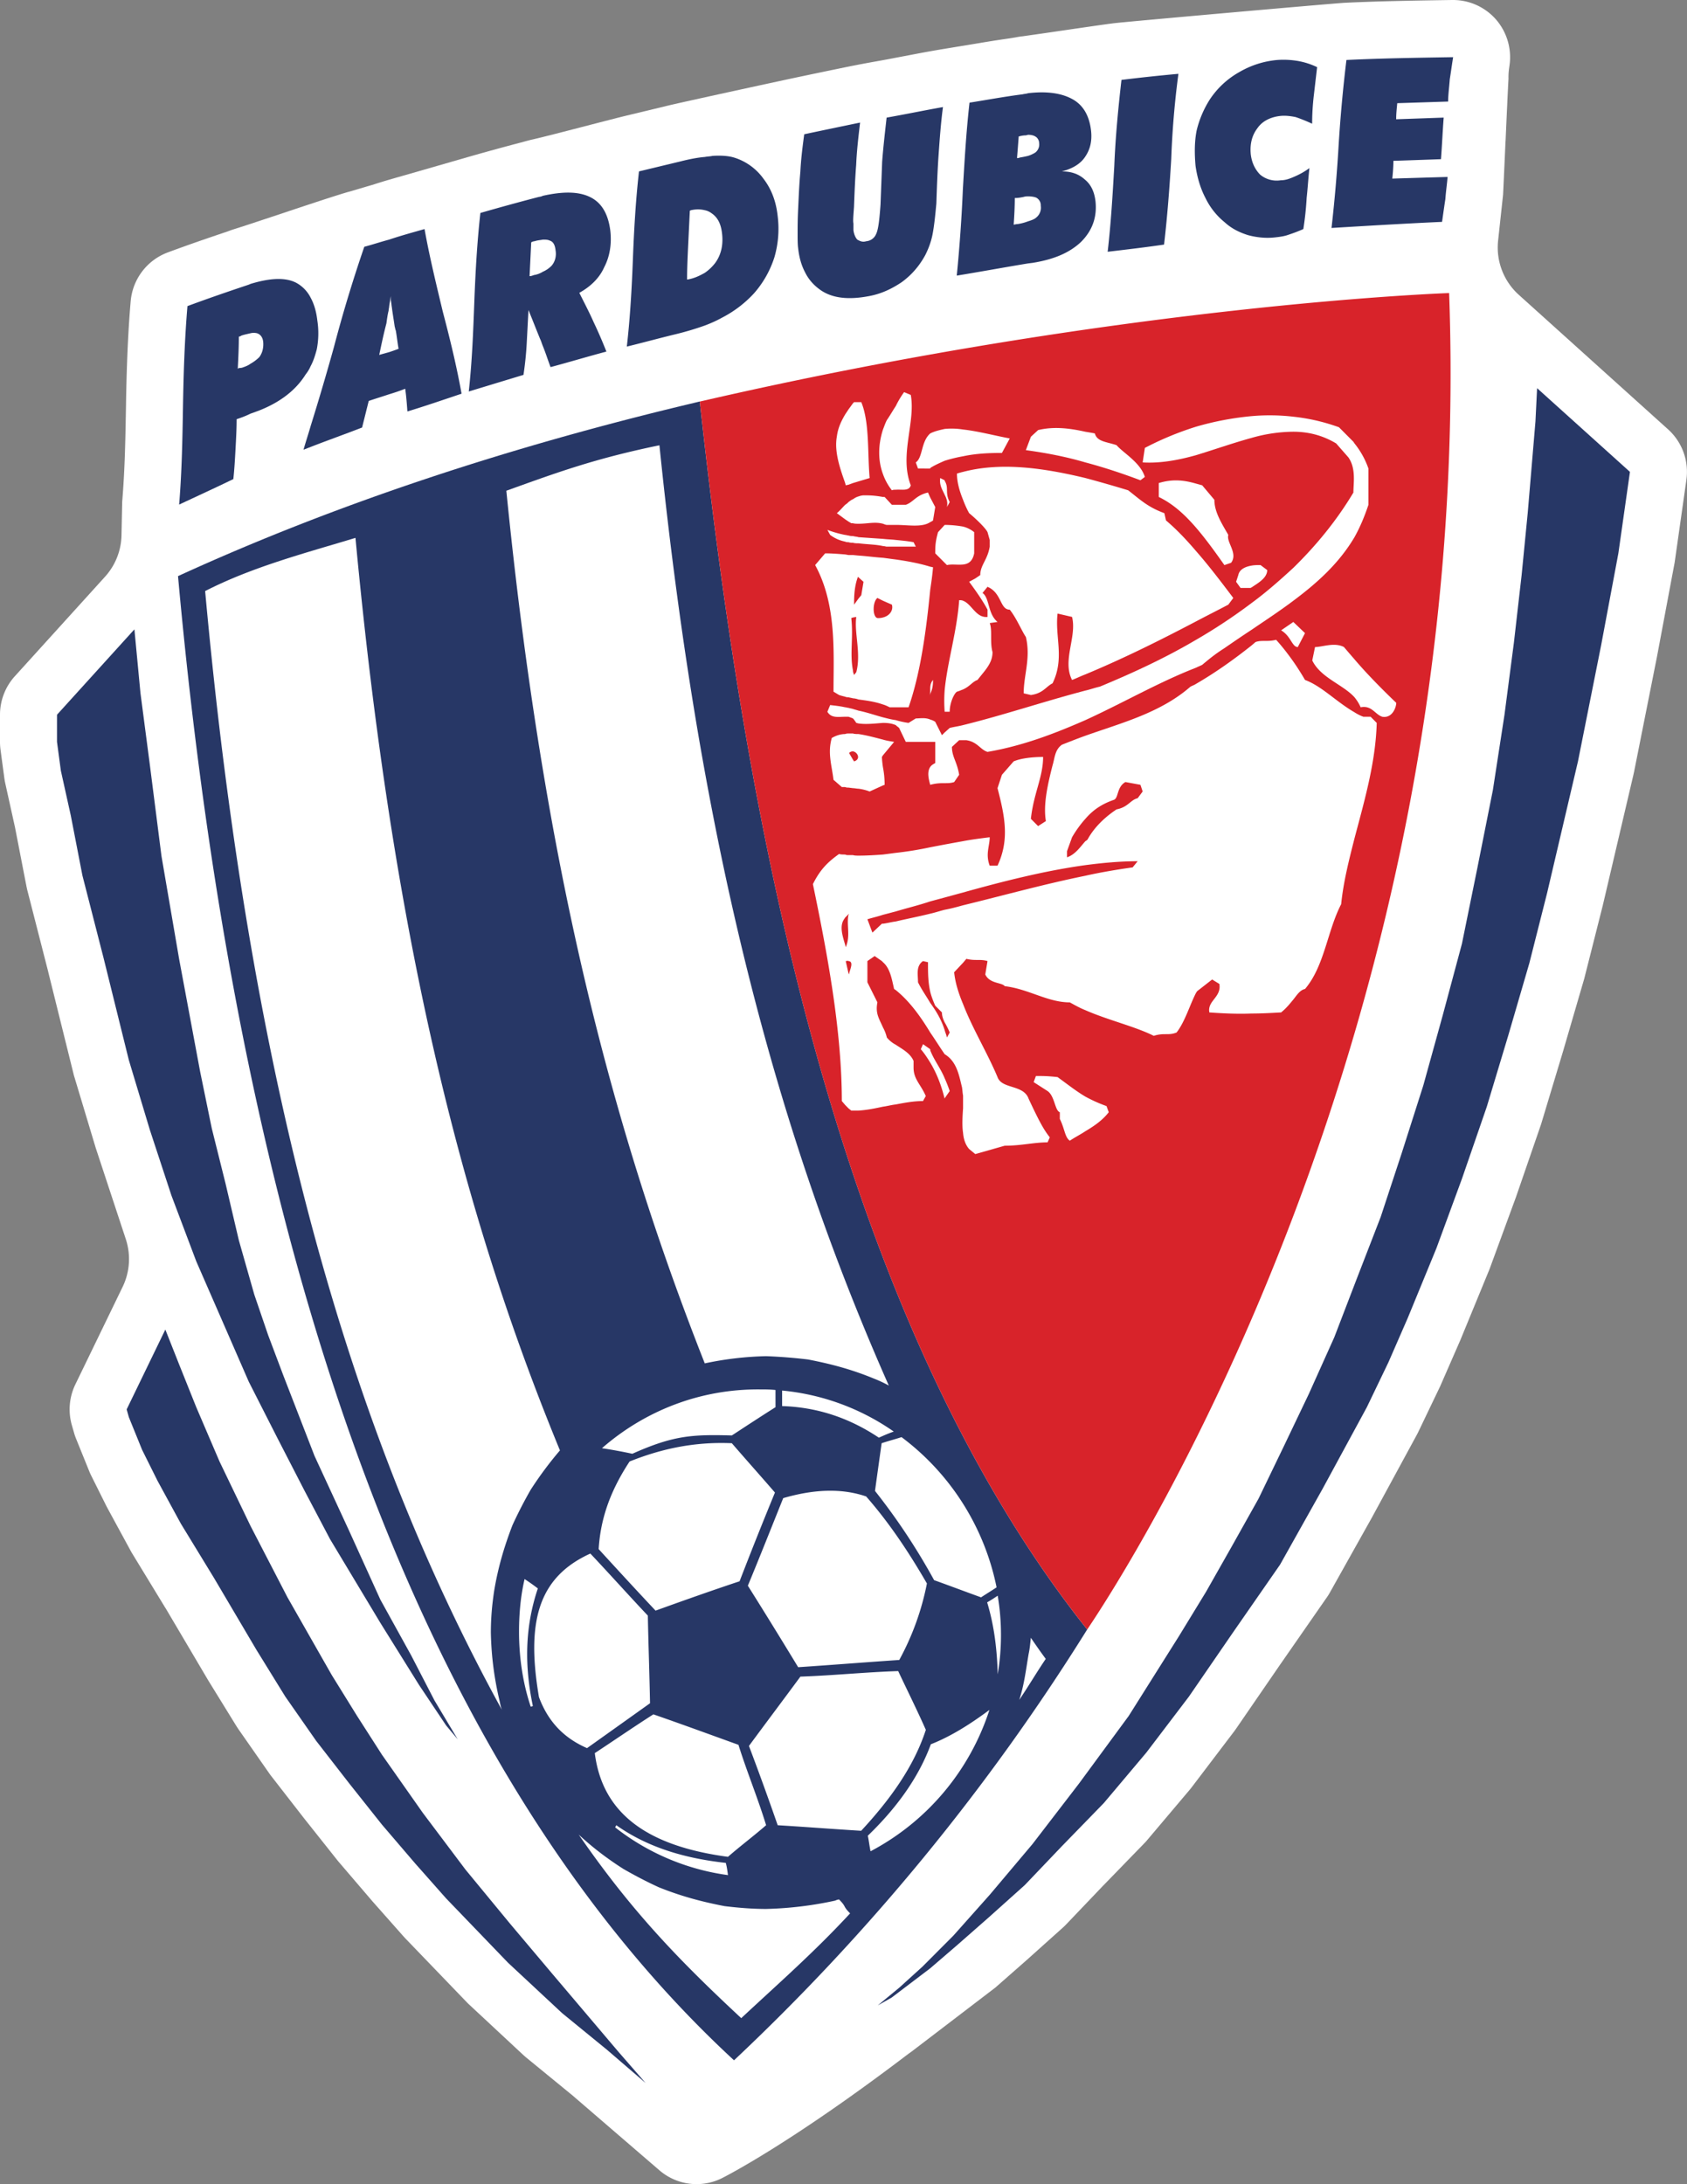 <svg xmlns="http://www.w3.org/2000/svg" viewBox="0 0 92.73 120"><rect x="0" y="0" width="92.73" height="120" fill="#808080" stroke="none"/><g fill="none" fill-rule="evenodd"><path fill="#FFF" d="m91.69 23.59-8.21-7.396a3.5 3.5 0 0 1-1.133-2.973l.273-2.525c.013-.244.066-1.395.13-2.837l.009-.15c.054-1.211.12-2.694.159-3.388a3.4 3.4 0 0 1 .033-.565l.016-.118.008-.051.006-.05a3.16 3.16 0 0 0-.745-2.46A3.14 3.14 0 0 0 79.882 0h-.074c-1.933.03-3.92.06-5.896.153-1.088.073-11.805 1.022-12.642 1.119-.409.046-1.86.26-3.03.43a292 292 0 0 1-2.035.293l-.045.004c-.091.012-.17.023-.246.038l-.097.018-.25.041-.095.015a56 56 0 0 0-1.703.267l-.111.018q-.428.072-.849.14c-.261.041-1.292.212-1.526.254-.531.093-1.058.195-1.565.292l-.44.083c-.376.073-.733.14-1.086.202a66 66 0 0 0-1.618.306l-.06.012-.023.005c-.92.19-1.945.402-2.934.612-.848.18-6.085 1.315-6.888 1.512l-2.275.548c-.272.065-.899.226-1.824.465-1.582.41-2.836.735-3.407.861l-.206.053-.05.014-.138.038q-.026.009-.052.015a132 132 0 0 0-3.176.872l-1.481.427-1.577.454-.347.099c-.466.133-.989.28-1.508.447l-.059.02-.154.046-.057.017a40 40 0 0 0-.557.164l-.066.019c-.185.057-.36.108-.512.15-.55.146-2.44.775-3.822 1.236-1.28.426-2.09.695-2.553.838q-.099.03-.197.067l-.066.025-.174.062-.066.021c-.847.285-1.969.668-3.132 1.1a3.15 3.15 0 0 0-2.03 2.68c-.139 1.626-.217 3.36-.256 5.622v.037c-.032 1.805-.059 3.51-.202 5.257-.006.06-.01.128-.01.192l-.036 1.746a3.5 3.5 0 0 1-.904 2.278l-4.96 5.47A3.15 3.15 0 0 0 0 39.268v1.492q0 .21.027.42l.213 1.583q.019.134.048.267l.54 2.44.017.089.61 3.141q.019.092.041.188l1.153 4.496.005.027L4.042 59c.01.05.027.107.044.162l1.175 3.905 1.655 5.016a3.5 3.5 0 0 1-.176 2.621L4.143 76.06a3.15 3.15 0 0 0-.195 2.237l.125.433c.029.104.067.212.108.314l.727 1.796q.046.114.102.226l.85 1.704q.025.047.052.098l1.275 2.344q.04.072.078.136l1.817 2.98.027.04 2.345 3.968 1.56 2.53.095.143 1.708 2.447c.03.04.062.085.094.126l1.803 2.32 1.83 2.303c.023.03.05.06.072.088l1.882 2.198 1.681 1.897.091.1 3.4 3.53q.057.059.124.121l2.978 2.773q.075.067.156.135l2.438 1.995q.034.026.07.056l4.808 4.14c.57.491 1.297.762 2.046.762.48 0 .96-.113 1.39-.326.15-.076 3.744-1.881 10.229-6.815q.037-.027.076-.055l.158-.114 4.569-3.489 1.725-1.515 1.981-1.775a3 3 0 0 0 .175-.169l2.028-2.125q.011-.011.022-.021l2.274-2.342c.05-.051.102-.107.144-.16l2.341-2.77q.057-.07.105-.132l2.337-3.075.091-.126 2.411-3.507 2.586-3.721q.09-.126.164-.26l2.314-4.128 2.477-4.56q.039-.072.07-.137l1.184-2.47q.023-.045.043-.094l1.088-2.489 1.585-3.852.046-.12 1.429-3.893 1.354-3.926c.018-.048.028-.084.04-.123l1.174-3.895 1.174-4.021q.017-.056.028-.107l.994-3.924 1.693-7.215.025-.113 1.262-6.338.96-5.114q.014-.068.023-.136l.636-4.477a3.14 3.14 0 0 0-1.005-2.781"/><path fill="#273766" d="M59.081 88.659C44.98 70.192 40.616 41.582 38.465 22.063v-.004c-.108.028-.213.051-.32.078-10.092 2.393-19.671 5.537-28.36 9.516 3.799 41.941 15.252 67.407 30.562 81.544a118.6 118.6 0 0 0 19.397-23.645q.008-.012.016-.023a60 60 0 0 1-.679-.87"/><path fill="#D8232A" d="M59.76 89.529a55 55 0 0 1-.678-.87C44.978 70.192 40.617 41.582 38.465 22.063c23.204-5.355 41.19-5.962 41.19-5.962 1.45 40.453-17.512 69.897-19.895 73.428"/><path fill="#FFF" d="M70.42 34.63c.396.244.519.583.67.766.062.092.154.155.246.155l.397-.766-.643-.613-.67.459Zm-21.273 6.13c-.184-.03-.399-.061-.611-.124-.46-.12-.918-.244-1.347-.306-.09 0-.213 0-.304-.03h-.245c-.06 0-.123 0-.183.03-.275 0-.52.093-.735.214-.242.828 0 1.503.093 2.3l.458.398h.184c.06.03.122.03.183.03l.245.031c.091 0 .214.03.304.03.246.032.46.093.612.154l.735-.336.09-.032a5 5 0 0 0-.09-.95 5 5 0 0 1-.06-.582l.06-.092zm-2.201 1.072-.06-.092-.215-.368a.28.28 0 0 1 .214-.09c.244.03.458.428.06.55Zm26.928-6.282c-.521-.276-1.193 0-1.59 0l-.152.736c.457.95 1.68 1.317 2.32 2.022.125.153.246.338.34.552.61-.124.792.398 1.19.52.551.093.766-.52.766-.765-.705-.674-1.592-1.563-2.295-2.391a72 72 0 0 1-.58-.674"/><path fill="#FFF" d="M65.743 25.008c1.007-.307 2.048-.674 3.056-.95a8.5 8.5 0 0 1 2.293-.338c.795 0 1.59.184 2.353.643l.673.767c.428.612.275 1.411.275 1.931-.916 1.534-2.048 2.911-3.301 4.137-.734.675-1.498 1.349-2.293 1.931a30 30 0 0 1-3.056 2.024c-1.712 1.01-3.514 1.838-5.288 2.573-.274.06-.52.154-.795.215-2.324.613-4.493 1.347-6.724 1.898-.243.063-.489.094-.732.155l-.276.246-.153.153-.368-.737a1 1 0 0 0-.275-.123c-.274-.121-.58-.06-.795-.06l-.396.245a4.5 4.5 0 0 1-.703-.154c-.243-.031-.458-.092-.703-.152-.458-.124-.887-.276-1.344-.368-.092-.031-.215-.062-.306-.092-.092-.03-.154-.03-.246-.062-.06 0-.121-.03-.183-.03-.275-.062-.55-.091-.824-.123l-.153.368c.213.367.61.275.977.275h.183c.092.032.185.063.246.092.06.061.122.155.184.246l.122.03c.426.062.917 0 1.344-.03.274 0 .489.03.703.121.06.063.12.094.184.155l.366.765h1.619v1.165c-.12.063-.214.123-.275.214-.181.277-.092.643 0 .981.336-.091.583-.091.796-.091.182 0 .336 0 .52-.06l.274-.4c-.12-.736-.397-.98-.397-1.533l.397-.367h.397c.611.091.764.521 1.162.642 1.956-.336 3.698-1.01 5.38-1.746 2.079-.95 4.034-2.085 6.082-2.88.121-.06.213-.093.335-.154.55-.46.796-.643 1.224-.918.49-.338.979-.674 1.497-1.012.765-.522 1.559-1.041 2.293-1.595 1.313-.98 2.507-2.052 3.361-3.493.307-.55.55-1.132.766-1.777v-1.993a4.6 4.6 0 0 0-.766-1.379l-.06-.091-.794-.798a10.7 10.7 0 0 0-2.507-.58 11.3 11.3 0 0 0-2.293-.031 16.3 16.3 0 0 0-3.056.581 17 17 0 0 0-2.813 1.165l-.121.797c.947.06 1.955-.123 2.934-.398M59.66 60.25c-.518-.307-.977-.674-1.528-1.073-.55-.06-.796-.06-1.191-.06l-.123.337.764.49c.397.275.397 1.074.674 1.164v.368c.274.552.274 1.011.55 1.196.274-.185.58-.338.855-.521.518-.307.947-.613 1.284-1.043l-.123-.338a8 8 0 0 1-1.161-.52m-8.528-2.543v-.06l-.397-.278-.122.277c.213.244.365.49.519.735.368.614.611 1.256.793 1.993v-.032l.277-.398a8 8 0 0 0-.277-.704c-.244-.584-.579-.982-.793-1.533"/><path fill="#FFF" d="m45.815 38.001.306.184c.091.031.215.063.336.093.06.03.122.03.182.03.092.03.154.03.246.06.091 0 .215.031.306.063.458.06.917.123 1.344.275.121.031.245.093.367.153h1.04c.672-1.93.977-4.29 1.191-6.467.06-.396.122-.826.153-1.225l-.153-.031c-.58-.182-1.253-.306-1.894-.397-.244-.03-.459-.062-.704-.093-.458-.03-.886-.092-1.344-.122l-.306-.03h-.246l-.182-.032c-.367-.029-.734-.06-1.101-.06l-.55.644c1.192 2.175 1.01 4.78 1.01 6.955Zm2.414-5.148.306.153.49.215c.091.306-.123.613-.49.704a.9.9 0 0 1-.306.032c-.275-.062-.275-.889 0-1.104M47.16 31.69l.03.03.275.246-.122.734-.152.185-.245.337c0-.368 0-.98.214-1.532m-.275 2.236.183-.03c-.122.888.275 1.992 0 3.035l-.122.153c-.032-.092-.06-.153-.06-.246-.184-.92.028-1.778-.093-2.88zm4.401 3.432c-.154.183-.154.37-.154.522v.06c0 .115 0 .212-.05.305a.6.6 0 0 0 .05-.121c.154-.307.154-.613.154-.766m24.389 2.36-.335-.338h-.396a2.4 2.4 0 0 1-.49-.245c-1.009-.581-1.803-1.44-2.72-1.777a15 15 0 0 0-.644-1.012c-.304-.428-.61-.827-.946-1.194-.488.123-.794 0-1.13.123l-.215.184c-1.039.826-2.048 1.531-3.056 2.114-.093.062-.183.091-.307.154-1.649 1.44-3.79 1.99-5.776 2.696-.428.153-.886.336-1.283.49-.398.276-.398.735-.52 1.134-.274 1.072-.52 2.175-.367 3.065l-.428.275-.397-.399c.153-1.408.672-2.297.672-3.4-.52 0-1.191.06-1.62.244l-.643.736-.243.735c.397 1.533.672 2.819 0 4.26h-.429c-.244-.644 0-1.074 0-1.563-.489.061-.976.122-1.465.215q-.504.091-1.01.184l-.795.152a19 19 0 0 1-1.894.307c-.244.031-.457.061-.703.092-.427.031-.886.06-1.345.06-.091 0-.214 0-.305-.029h-.246c-.06 0-.12 0-.183-.031-.12 0-.244 0-.335-.031-.641.46-1.039.86-1.438 1.655.797 3.83 1.59 8.06 1.59 11.92l.183.215.183.186.154.123h.397c.49-.033.918-.123 1.345-.215.246-.033.46-.094.703-.123.49-.092.978-.186 1.496-.186l.154-.274c-.274-.644-.672-.92-.672-1.564v-.367c-.184-.428-.611-.643-.978-.889a1.6 1.6 0 0 1-.49-.397 2.2 2.2 0 0 0-.213-.553c-.213-.49-.427-.766-.306-1.379l-.55-1.102v-1.166l.398-.276.397.276.06.063c.398.336.49.949.612 1.47l.092.061c.764.614 1.376 1.472 1.894 2.33.275.398.52.796.795 1.194.674.399.795 1.196.95 1.81.028.152.028.304.06.459v.705c-.032.459-.06.95 0 1.348.029.336.122.643.335.888l.336.276 1.62-.46c.918 0 1.59-.184 2.355-.184l.121-.276c-.367-.46-.642-1.01-1.161-2.114-.275-.797-1.469-.522-1.712-1.195-.55-1.317-1.376-2.666-1.894-4.013-.246-.584-.43-1.167-.49-1.748l.49-.522.182-.215c.49.123.764 0 1.162.123l-.123.736c.244.52.916.43 1.07.643 1.315.154 2.355.89 3.577.89.275.153.55.306.855.429 1.253.55 2.72.889 3.759 1.409.58-.183.795 0 1.254-.183.459-.583.734-1.533 1.07-2.178l.06-.091.825-.643.397.244c.124.737-.672.92-.55 1.565.827.06 1.59.09 2.324.06.55 0 1.069-.03 1.62-.06.306-.246.49-.492.671-.706.215-.275.368-.52.643-.582 1.07-1.256 1.223-3.188 1.987-4.659.123-1.225.429-2.42.733-3.616.55-2.084 1.161-4.167 1.222-6.343m-29.28 10.787.061-.091.183-.186h.031l-.031.032c-.12.552.123 1.164-.152 1.777l-.03-.123c-.122-.428-.336-1.011-.061-1.409Zm.275 3.034-.031-.062-.152-.674c.063 0 .123-.031.152 0 .337.031.031.551.031.736m5.38 3.464c-.031-.155-.092-.276-.123-.4-.183-.583-.46-1.041-.795-1.502-.214-.368-.458-.704-.672-1.132 0-.43-.123-.89.274-1.166l.275.063c0 .581 0 1.072.123 1.623.06.244.154.49.275.766l.368.369c0 .181.06.366.152.55q.138.23.276.553zm10.208-9.348c-.885.124-1.773.275-2.598.46-2.261.459-4.462 1.072-6.723 1.623-.336.093-.673.185-1.01.246-.245.06-.52.154-.795.215-.611.153-1.252.275-1.894.428-.244.03-.457.093-.703.123h-.06l-.521.49-.275-.735c.305-.091.58-.153.856-.245.246-.061.46-.122.703-.184.61-.184 1.255-.338 1.894-.552l.795-.214 1.01-.275c2.2-.614 4.492-1.196 6.723-1.503.948-.123 1.895-.215 2.874-.215zm.276-3.8c-.397.092-.52.49-1.16.614-.553.367-1.193.918-1.593 1.653a.4.4 0 0 1-.12.093c-.275.305-.552.735-1.01.887v-.336l.277-.766q.321-.552.732-1.012c.397-.459.858-.796 1.56-1.041.274-.091.153-.705.642-.98l.825.152.122.367-.275.37Zm4.217-16.395-.672-.798c-.123-.03-.214-.06-.335-.091-.735-.215-1.345-.245-2.048-.032v.766c.824.399 1.465 1.013 2.048 1.686.579.674 1.1 1.41 1.558 2.056l.367-.126c.397-.52-.275-1.132-.152-1.531-.369-.643-.766-1.257-.766-1.93m-7.091-1.196c-2.29-.55-4.615-.889-6.723-.338a4 4 0 0 0-.336.094c0 .488.15.98.336 1.44.09.244.214.52.335.734.337.277.887.797 1.009 1.041l.122.43v.368c-.122.736-.52 1.013-.52 1.563l-.274.185-.337.183c.337.46.734 1.011 1.009 1.532v.4c-.643.06-.856-.704-1.344-.89-.06-.031-.154-.031-.214-.031-.122 1.717-.643 3.371-.797 4.934a8 8 0 0 0 0 1.196h.276c0-.49.246-1.012.4-1.103.12-.03.242-.093.335-.122.397-.185.518-.43.793-.521.429-.551.826-.92.826-1.532-.153-.553 0-1.196-.153-1.594l.428-.062c-.55-.46-.428-1.317-.825-1.593l.275-.338c.794.338.673 1.256 1.222 1.256.368.46.642 1.135.887 1.503.276 1.164-.121 2.084-.121 3.094l.397.092c.67-.092.824-.459 1.19-.643.674-1.38.123-2.543.276-3.831l.796.184c.275 1.104-.552 2.39 0 3.464.244-.094.49-.215.733-.307 2.139-.89 4.156-1.9 6.083-2.911.579-.306 1.19-.613 1.773-.92l.274-.367c-.672-.89-1.346-1.778-2.047-2.576-.522-.613-1.072-1.194-1.653-1.685l-.09-.399c-.917-.336-1.315-.734-1.988-1.256a71 71 0 0 0-2.352-.674"/><path fill="#FFF" d="m51.408 30.402.518.52.125.124c.274-.062.58 0 .886-.031.275-.03.519-.154.611-.613v-1.164a1.6 1.6 0 0 0-.611-.307 6 6 0 0 0-1.01-.092l-.366.399c-.153.55-.153.795-.153 1.164m.274-4.138c-.06.398.123.645.244.92.093.184.185.399.125.674l.152-.275c-.277-.522-.03-.768-.277-1.166v-.03zm-.672.796c-.672.155-.794.523-1.222.675h-.764l-.398-.43h-.09c-.49-.09-.764-.09-1.07-.09a.9.9 0 0 0-.275.06c-.123.03-.215.093-.307.155-.09.03-.153.09-.244.153a.8.8 0 0 1-.184.152c-.152.154-.304.338-.458.46l.458.337.184.123.153.092h.091c.092.029.215.029.307.029.518 0 .886-.121 1.344 0 .091.032.153.063.212.063h.492c.702 0 1.436.152 1.893-.153.06-.031.123-.062.154-.092l.121-.736-.275-.522-.122-.275Zm-1.986-.122c.06-.031.123-.031.215-.031.335-.03.732.093.824-.244-.643-1.655.275-3.464 0-4.965l-.367-.154a5 5 0 0 0-.457.766c-.183.277-.337.553-.49.768-.093.184-.153.367-.214.52-.276.858-.276 1.716 0 2.452.121.337.275.613.49.888m-2.538-.275.152-.032.245-.09.307-.093.611-.183c-.122-1.38 0-3.065-.46-4.17h-.397l-.06.063c-.092.123-.154.214-.246.336q-.09.139-.183.276c-.215.37-.397.736-.458 1.226-.154.858.214 1.839.458 2.544zm-.03 3.095c.06.031.122.031.183.031.092.031.154.031.246.031.09.03.214.03.303.03.46.06.95.06 1.347.152.092 0 .154.031.212.031h1.592l-.123-.244c-.337-.063-.672-.092-.977-.123-.245-.03-.46-.03-.703-.06l-1.347-.092c-.09-.032-.213-.032-.303-.063-.092 0-.154 0-.246-.03-.06 0-.123-.03-.183-.03a6 6 0 0 1-.978-.278l.152.277q.367.276.826.368m22.341 2.512c.368-.243.856-.521.856-.949l-.367-.275c-.183 0-.335 0-.49.029-.366.062-.671.215-.732.522l-.121.367.244.338h.55zm-6.113-5.883.243-.184c-.243-.797-1.19-1.318-1.556-1.746-.551-.186-1.07-.186-1.193-.645-.154-.03-.335-.06-.52-.09-.825-.186-1.71-.307-2.597-.093l-.397.366-.278.737c1.133.153 2.233.367 3.272.674 1.04.275 2.048.613 3.026.98m-11.553-.643v-.032c.243-.152.518-.275.793-.396a8 8 0 0 1 1.01-.246c.703-.153 1.435-.184 2.138-.184l.43-.797c-.825-.152-1.743-.399-2.567-.49a4 4 0 0 0-1.01-.032c-.276.063-.55.123-.794.247-.52.459-.397 1.317-.795 1.594l.123.336z"/><path fill="#273766" d="M41.777 103.722c7.594.032 13.791-6.184 13.791-13.89 0-7.676-6.197-14.013-13.791-14.042-7.596-.06-13.793 6.183-13.793 13.86 0 7.706 6.197 14.012 13.793 14.072"/><path fill="#FFF" d="M47.853 101.712a13.47 13.47 0 0 0 6.533-7.766c-1.065.79-2.128 1.46-3.22 1.887-.67 1.827-1.885 3.503-3.465 5.025.06.273.091.579.152.854m6.987-9.718c.121-.7.181-1.431.181-2.162 0-.732-.06-1.462-.18-2.162a9 9 0 0 1-.58.366c.398 1.31.548 2.65.58 3.958m-.061-4.782a13.7 13.7 0 0 0-5.225-8.254c-.366.121-.73.213-1.094.335-.123.883-.243 1.735-.365 2.62a35 35 0 0 1 3.25 4.904c.851.303 1.733.639 2.581.944.273-.181.58-.367.852-.549m-5.651-8.559a12.83 12.83 0 0 0-6.137-2.254v.854c1.915.06 3.677.638 5.318 1.735.273-.121.546-.243.82-.335m-6.502-2.285c-.304-.031-.577-.031-.85-.031-3.31-.03-6.35 1.189-8.689 3.23a27 27 0 0 1 1.67.306c2.25-1.007 3.281-1.068 5.47-1.007.79-.517 1.58-1.035 2.4-1.553zM28.835 86.756c-.213.915-.305 1.888-.305 2.894 0 1.432.213 2.833.64 4.111.03 0 .06 0 .12-.029-.455-2.163-.455-4.295.274-6.46a11 11 0 0 0-.73-.516m4.983 13.646a12.85 12.85 0 0 0 6.198 2.62c-.03-.214-.06-.458-.12-.671-2.19-.243-4.256-.822-6.017-2.07-.03.06-.06.09-.06.121M47.61 82.217c1.306 1.492 2.37 3.108 3.34 4.782a14.6 14.6 0 0 1-1.52 4.203c-1.852.124-3.704.274-5.557.397a340 340 0 0 0-2.765-4.478c.669-1.614 1.307-3.23 1.944-4.812 1.58-.458 3.13-.58 4.557-.092"/><path fill="#FFF" d="M40.227 79.293c.79.915 1.58 1.797 2.37 2.71a232 232 0 0 0-1.944 4.875c-1.55.516-3.1 1.065-4.618 1.613-1.062-1.126-2.096-2.255-3.128-3.38.09-1.463.515-3.016 1.7-4.814 1.67-.668 3.494-1.097 5.62-1.004m9.144 12.519c.488 1.036 1.064 2.194 1.52 3.229-.667 2.041-1.974 3.839-3.554 5.545-1.52-.092-3.07-.213-4.589-.305a171 171 0 0 0-1.58-4.356c.943-1.28 1.885-2.53 2.827-3.808 1.822-.063 3.554-.245 5.376-.305M35.61 88.765c-1.064-1.127-2.097-2.284-3.16-3.41-2.886 1.31-3.524 3.778-2.825 7.888.457 1.22 1.246 2.194 2.643 2.802q1.733-1.232 3.462-2.466c-.029-1.585-.089-3.2-.12-4.814m4.982 7.099c-1.61-.581-3.098-1.127-4.678-1.675-1.095.699-2.157 1.432-3.22 2.13.424 3.382 2.976 5.117 7.32 5.698.7-.61 1.397-1.129 2.097-1.737-.456-1.493-1.063-2.953-1.52-4.416m-1.852-20.958c-5.195-13.158-8.87-27.535-10.907-47.944 2.796-1.006 4.861-1.767 8.415-2.498 2.279 22.328 6.563 38.015 12.608 51.66a7 7 0 0 0-.85-.395c-1.185-.487-2.31-.79-3.586-1.036a28 28 0 0 0-2.308-.182 18 18 0 0 0-3.372.395m17.924 15.078c.273.395.546.793.82 1.158-.516.76-.941 1.493-1.458 2.253.273-.822.365-1.645.517-2.527.06-.274.09-.578.12-.884m-9.934 15.14c-1.974 2.132-3.858 3.776-5.984 5.757-3.373-3.138-6.014-5.85-8.933-10.084.76.703 1.551 1.31 2.462 1.89.638.365 1.276.7 1.945 1.005 1.213.487 2.339.79 3.614 1.035.76.091 1.518.154 2.279.154a20 20 0 0 0 3.798-.458c.06-.03.15-.062.213-.062.425.428.181.336.606.763M27.59 93.945c-8.051-14.653-13.762-33.477-16.314-61.47 2.612-1.34 5.56-2.102 8.263-2.923 2.035 21.687 5.741 36.795 11.24 50.136a20 20 0 0 0-1.61 2.164 24 24 0 0 0-1.002 1.948c-.457 1.189-.79 2.317-1.003 3.595-.12.792-.183 1.523-.183 2.316.03 1.31.183 2.495.488 3.777.029.15.06.302.12.457"/><path fill="#273766" d="m6.962 77.435 2.126-4.387.76 1.92.94 2.346 1.279 2.984 1.7 3.533 2.035 3.93 2.43 4.263 1.397 2.255 1.368 2.132 2.249 3.198 2.339 3.108 2.46 2.984 2.339 2.773L34 112.738l1.488 1.706-2.126-1.827-2.462-2.01-2.976-2.772-3.403-3.534-1.7-1.92-1.824-2.13-1.793-2.256-1.822-2.345-1.701-2.437-1.58-2.558-2.339-3.961-1.823-2.985-1.277-2.345-.85-1.705-.73-1.798zM3.134 39.268l4.254-4.69.333 3.502.518 3.96.637 4.995.972 5.666 1.154 6.182.638 3.108.76 3.046.729 3.107.85 2.985.76 2.224.85 2.255 1.701 4.385 1.915 4.143 1.701 3.747 1.701 3.077 1.276 2.466 1.276 2.134-.638-.763-1.488-2.224-2.127-3.412-2.764-4.597-1.398-2.652-1.49-2.893-1.58-3.107-1.395-3.199-1.489-3.41-1.368-3.625-1.183-3.595-1.156-3.838-1.396-5.636L4.53 48.1l-.638-3.29-.547-2.467-.212-1.584v-.852zm45.114 70.912 1.185-.976 1.275-1.156 1.701-1.706 2.007-2.254 2.337-2.772 2.554-3.321 2.733-3.715 2.764-4.387 1.488-2.435 1.4-2.468 1.487-2.652 1.397-2.893 1.368-2.862 1.398-3.11 1.274-3.316 1.276-3.293 1.154-3.502 1.186-3.715 1.064-3.839 1.063-3.96.85-4.173.85-4.265.639-4.143.517-3.958.425-3.717.335-3.41.425-5.027.09-1.829 5.104 4.6-.637 4.477-.943 5.027-1.276 6.397-1.701 7.25-.972 3.838-1.155 3.96-1.184 3.928-1.367 3.961-1.399 3.807-1.578 3.839-1.063 2.436-1.186 2.467-2.43 4.478-2.34 4.171-2.582 3.718-2.429 3.533-2.34 3.076-2.338 2.774-2.31 2.374-2.036 2.134-2.004 1.795-1.702 1.494-1.488 1.28-2.127 1.613zM17.078 20.11c.151-.276.244-.58.334-.915a4.6 4.6 0 0 0 .031-1.585c-.06-.517-.183-.913-.365-1.249a1.9 1.9 0 0 0-.79-.821c-.577-.305-1.428-.276-2.522.06-.06.03-.152.062-.242.09-1.094.367-2.157.733-3.22 1.128-.152 1.799-.213 3.594-.244 5.421-.03 1.8-.06 3.626-.213 5.484.972-.457 1.975-.913 2.979-1.401.06-.548.09-1.096.12-1.644.03-.549.061-1.097.061-1.647.273-.09.517-.182.76-.303l.425-.153c1.186-.457 2.065-1.126 2.613-2.01a1.9 1.9 0 0 0 .273-.456m-2.824-.489a2.2 2.2 0 0 1-.488.366c-.12.092-.273.152-.456.214-.09.03-.237-.006-.242.09.031-.61.06-1.188.06-1.797.061 0 .092-.029.152-.06.184-.06.365-.092.486-.123a.76.76 0 0 1 .365 0c.183.062.304.215.334.457.031.306-.03.611-.211.853m9.082-7.035c-.638.182-1.307.364-1.945.58-.454.12-.91.273-1.367.394a77 77 0 0 0-1.67 5.514 143 143 0 0 1-1.276 4.326c-.122.425-.273.882-.395 1.309l.395-.153c.94-.366 1.885-.7 2.825-1.066l.365-1.46c.364-.125.76-.246 1.123-.367.305-.092.578-.183.882-.304.061.425.092.852.121 1.249 1.003-.305 1.976-.641 2.977-.976-.273-1.522-.638-3.015-1.032-4.508-.364-1.522-.73-3.016-1.003-4.538m-1.945 6.762-.546.152c.122-.579.243-1.158.396-1.736.03-.214.06-.457.121-.7 0-.093.03-.154.03-.246l.091-.547v.244c.032.122.032.243.06.395.032.274.092.61.153 1.037.029.09.029.153.06.213.06.335.092.67.153 1.005-.153.06-.334.122-.518.183M74.01 3.295a79 79 0 0 0-.426 4.63 82 82 0 0 1-.394 4.6c2.035-.123 4.07-.245 6.076-.335.061-.428.12-.855.182-1.25.03-.426.091-.823.121-1.218-1.034.029-2.036.06-3.037.09.03-.303.06-.638.06-.975.88-.029 1.762-.06 2.614-.091.06-.761.09-1.522.15-2.285l-2.612.092c0-.305.03-.577.06-.884l2.797-.09c0-.396.06-.792.089-1.218.062-.398.122-.824.184-1.22-1.975.032-3.92.061-5.864.154M59.64 9.872c-.333-.303-.73-.455-1.276-.455.608-.153 1.033-.427 1.277-.793.273-.395.394-.852.333-1.431-.092-.822-.425-1.432-1.064-1.766-.576-.306-1.366-.427-2.398-.306-.092.032-.184.032-.305.061-.973.123-1.945.305-2.915.458-.184 1.613-.274 3.198-.365 4.75a85 85 0 0 1-.336 4.753c1.307-.213 2.614-.456 3.921-.67l.242-.03c1.154-.184 2.034-.547 2.674-1.158.607-.61.88-1.34.789-2.223-.061-.52-.243-.914-.576-1.19m-3.646-2.374c.12-.031.244-.061.394-.061l.123-.031c.15 0 .302.03.394.092.12.06.213.213.213.365a.56.56 0 0 1-.213.519 1.7 1.7 0 0 1-.394.182 6 6 0 0 1-.457.092c-.06.029-.09.029-.152.029q.048-.593.092-1.187m.971 4.447c-.091.09-.244.151-.454.214a2.7 2.7 0 0 1-.578.152c-.091 0-.154.03-.214.03.033-.488.06-.975.06-1.462.186 0 .336-.03.488-.06.092-.031.181-.031.244-.031.181 0 .334.03.423.06a.47.47 0 0 1 .273.458.69.69 0 0 1-.242.64m4.284-2.833c-.092 1.583-.181 3.137-.365 4.72 1.032-.122 2.066-.243 3.1-.395.182-1.553.303-3.137.394-4.692a49 49 0 0 1 .395-4.69 98 98 0 0 0-3.13.334c-.181 1.586-.333 3.169-.394 4.723m8.963-5.818a5 5 0 0 0-2.096.668 4.7 4.7 0 0 0-1.612 1.495 5.6 5.6 0 0 0-.727 1.705c-.123.609-.123 1.28-.062 1.95.09.638.273 1.248.546 1.767a3.9 3.9 0 0 0 1.064 1.339c.365.334.79.548 1.276.7.455.123.972.184 1.489.123.273-.03.516-.062.759-.153.273-.09.518-.183.791-.304.09-.58.15-1.127.182-1.705.06-.55.091-1.098.152-1.645a4 4 0 0 1-.792.455c-.273.122-.515.215-.788.215a1.42 1.42 0 0 1-1.125-.307c-.273-.274-.455-.639-.516-1.095q-.091-.868.365-1.462c.273-.396.728-.61 1.245-.67.273-.03.546 0 .85.06q.412.137.911.366.001-.777.092-1.552l.181-1.555a4 4 0 0 0-1.03-.335 4.7 4.7 0 0 0-1.155-.06M41.96 9.812a3.12 3.12 0 0 0-1.612-1.156q-.454-.137-1.183-.092c-.124.031-.274.031-.426.06-.395.032-.85.121-1.338.245l-2.278.548c-.182 1.615-.273 3.229-.334 4.813-.06 1.584-.15 3.197-.334 4.812.882-.214 1.762-.456 2.644-.67a16 16 0 0 0 1.64-.486c.334-.124.669-.276.942-.429a6.3 6.3 0 0 0 1.762-1.338 5.55 5.55 0 0 0 1.123-1.981 5.6 5.6 0 0 0 .182-2.253c-.09-.853-.363-1.524-.788-2.073m-2.644 4.631a2.5 2.5 0 0 1-.577.548c-.273.153-.578.305-.942.365h-.03c0-.608.03-1.249.06-1.889l.091-1.888.06-.03c.274-.06.517-.06.761 0 .152.03.273.09.396.183.303.213.484.548.546 1.035.09.64-.03 1.218-.365 1.676m9.174-5.574-.09 2.374c-.062.853-.122 1.372-.243 1.616a.64.64 0 0 1-.548.395c-.182.062-.333 0-.486-.09-.09-.092-.181-.275-.212-.519v-.365c-.032-.152 0-.458.031-.913.03-.793.06-1.556.12-2.317.031-.76.122-1.523.214-2.315-1.033.215-2.066.428-3.07.642-.09.669-.18 1.369-.211 2.04-.062.67-.09 1.341-.122 2.04-.03.579-.03 1.036-.03 1.37 0 .337 0 .611.03.823.06.52.182.946.395 1.34.183.367.456.671.79.914.668.49 1.58.579 2.703.366.67-.122 1.246-.395 1.795-.761.546-.397.97-.884 1.303-1.493.152-.304.306-.67.398-1.127.09-.457.15-1.035.212-1.707.03-.882.06-1.766.121-2.648.06-.853.121-1.737.242-2.652-1.034.184-2.066.398-3.097.58-.092.823-.184 1.615-.244 2.407m-15.282 5.818c.305-.58.427-1.28.335-2.041-.122-.914-.486-1.524-1.124-1.827-.639-.305-1.49-.305-2.582-.061a.6.6 0 0 1-.213.06 126 126 0 0 0-3.22.883c-.183 1.644-.273 3.29-.334 4.903-.06 1.616-.122 3.261-.304 4.906q1.504-.458 3.008-.914c.09-.61.15-1.19.181-1.797l.092-1.766c.213.516.425 1.065.638 1.584.06.121.091.242.152.395.152.366.273.76.425 1.158 1.034-.276 2.035-.579 3.069-.853a25 25 0 0 0-.7-1.616c-.242-.547-.516-1.065-.789-1.613.607-.336 1.093-.792 1.366-1.4m-2.885-.093a1.5 1.5 0 0 1-.486.335 1.3 1.3 0 0 1-.486.182c-.091.031-.152.06-.243.06l.09-1.856a.4.4 0 0 1 .183-.062c.181-.06.335-.06.456-.09.152 0 .273 0 .394.06.182.06.275.243.304.517.06.336-.03.64-.212.854"/></g></svg>
